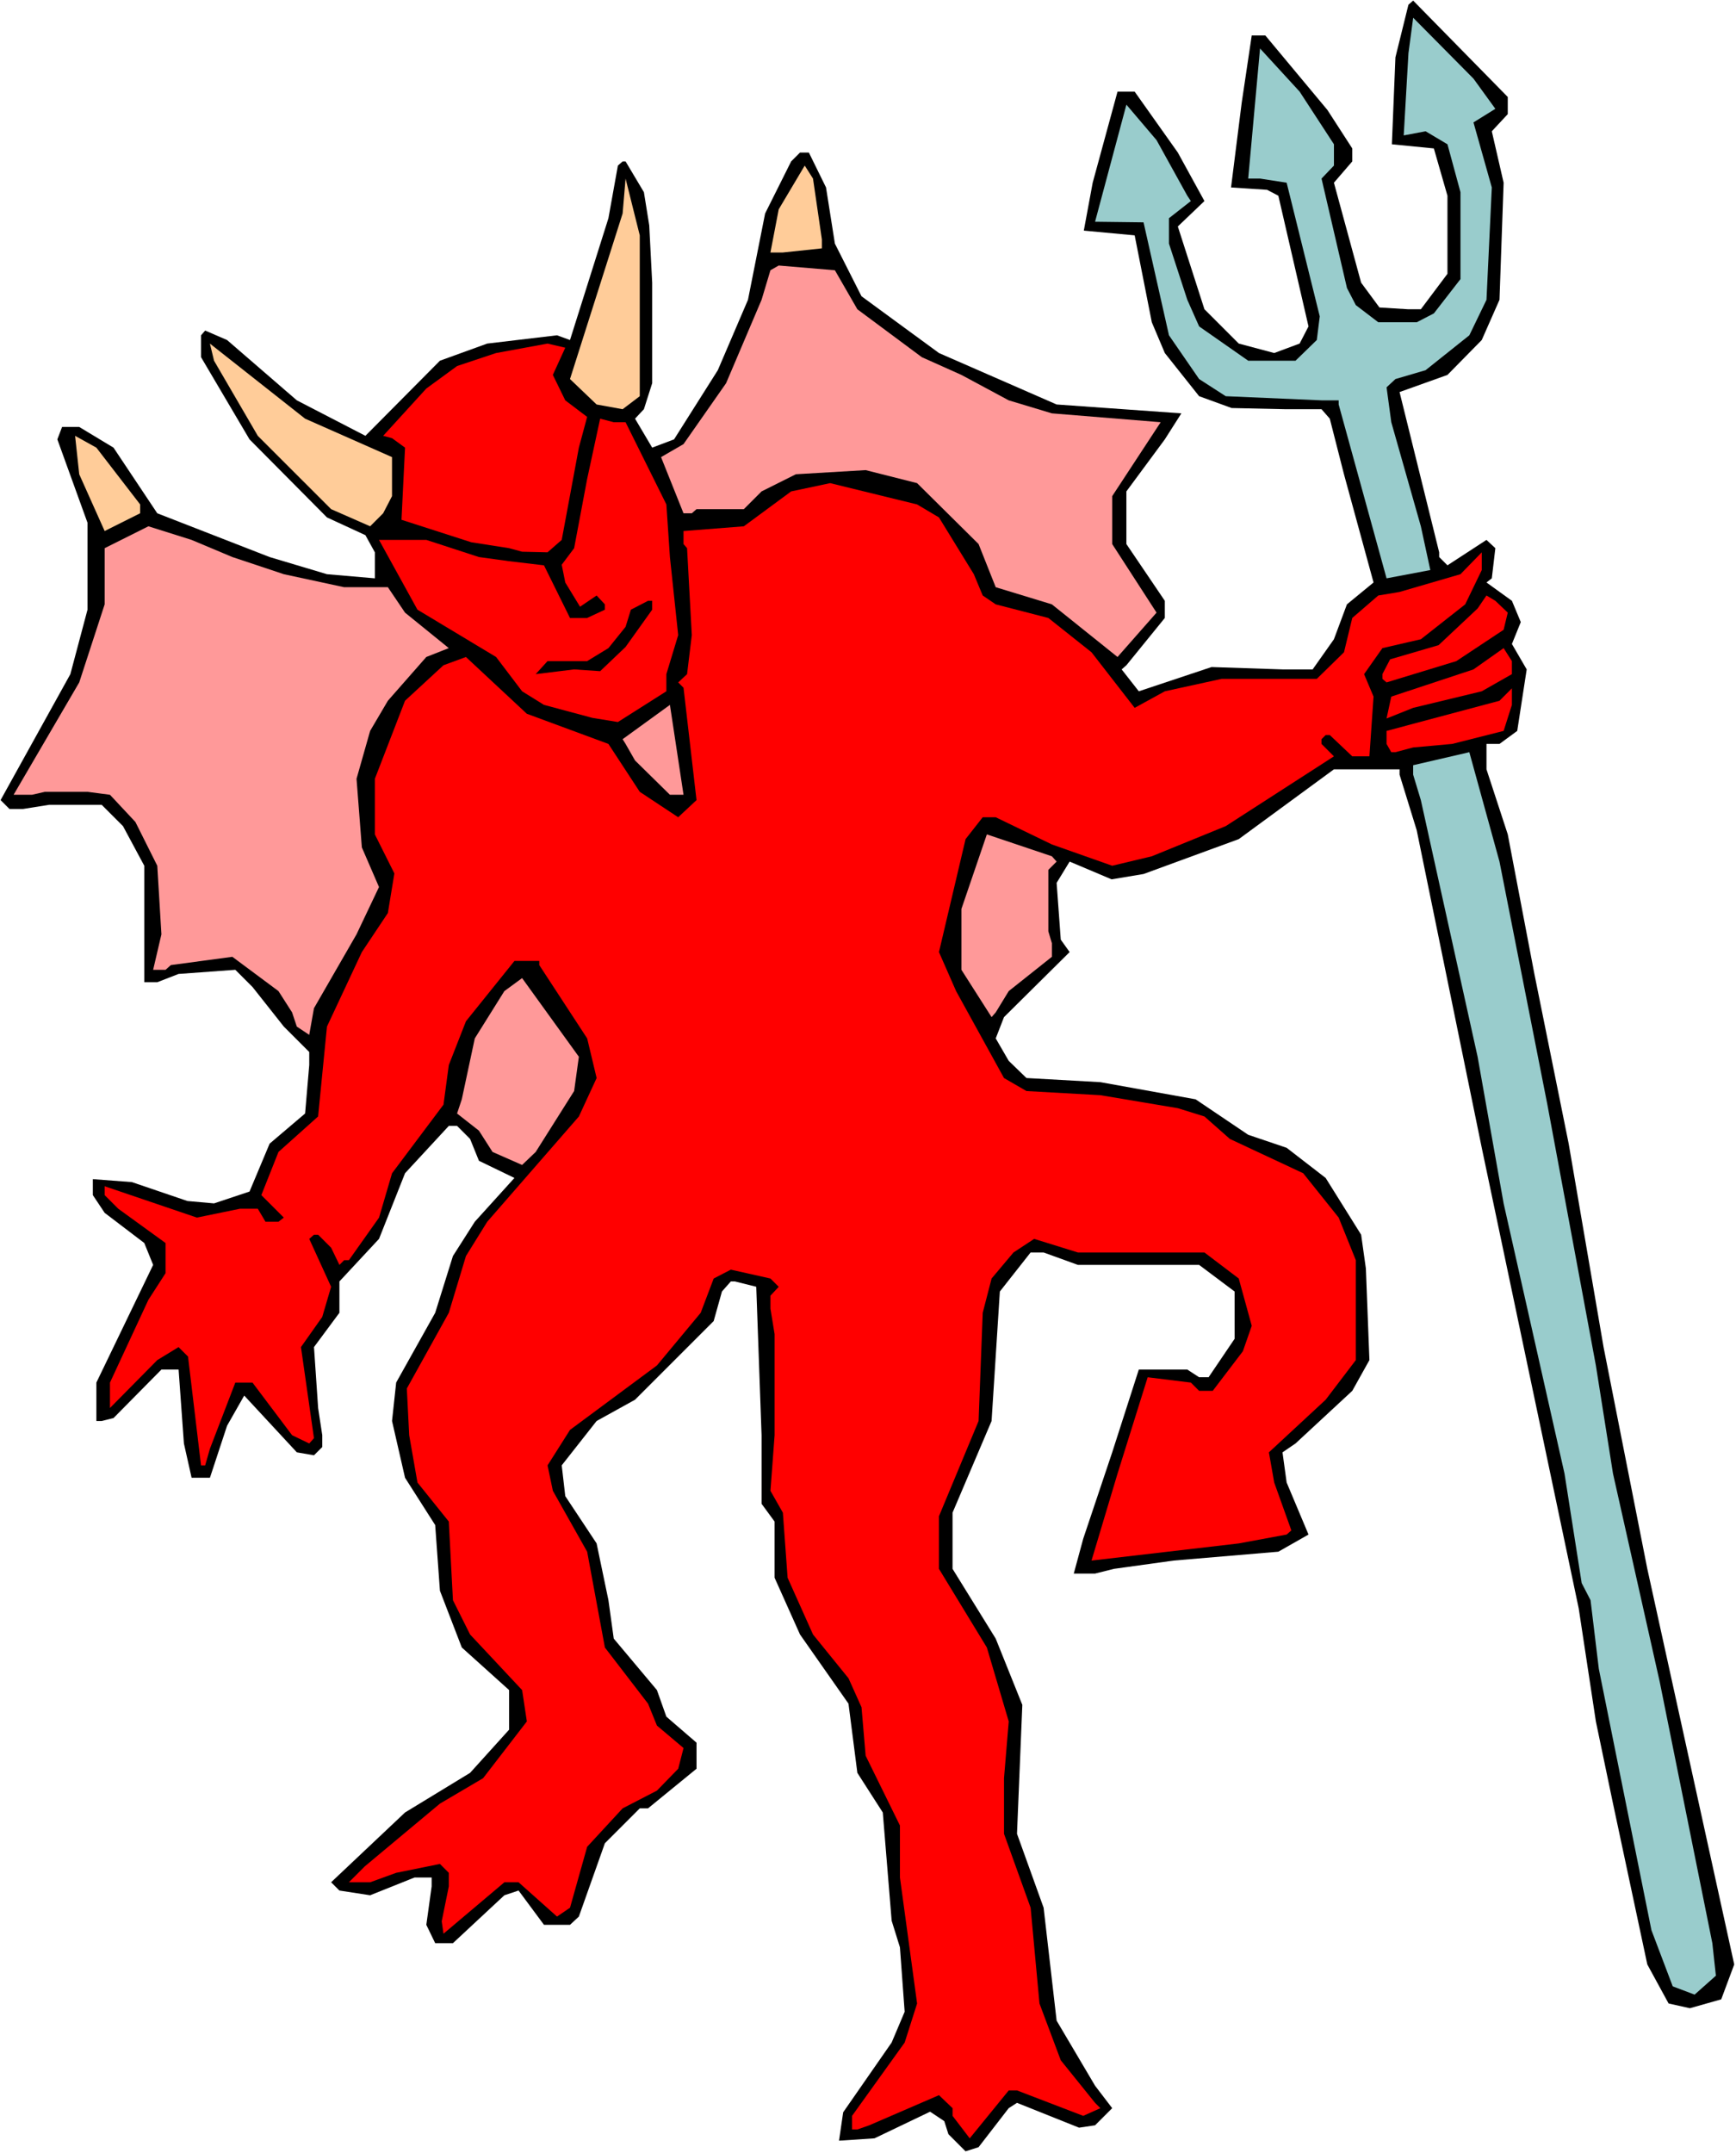 <?xml version="1.0" encoding="UTF-8" standalone="no"?>
<svg
   version="1.0"
   width="125.533mm"
   height="155.668mm"
   id="svg20"
   sodipodi:docname="Devil 16.wmf"
   xmlns:inkscape="http://www.inkscape.org/namespaces/inkscape"
   xmlns:sodipodi="http://sodipodi.sourceforge.net/DTD/sodipodi-0.dtd"
   xmlns="http://www.w3.org/2000/svg"
   xmlns:svg="http://www.w3.org/2000/svg">
  <rect width="100%" height="100%" fill="#333333" stroke="none"/>
  <sodipodi:namedview
     id="namedview20"
     pagecolor="#ffffff"
     bordercolor="#000000"
     borderopacity="0.25"
     inkscape:showpageshadow="2"
     inkscape:pageopacity="0.0"
     inkscape:pagecheckerboard="0"
     inkscape:deskcolor="#d1d1d1"
     inkscape:document-units="mm" />
  <defs
     id="defs1">
    <pattern
       id="WMFhbasepattern"
       patternUnits="userSpaceOnUse"
       width="6"
       height="6"
       x="0"
       y="0" />
  </defs>
  <path
     style="fill:#ffffff;fill-opacity:1;fill-rule:evenodd;stroke:none"
     d="M 0,588.353 H 474.455 V 0 H 0 Z"
     id="path1" />
  <path
     style="fill:#000000;fill-opacity:1;fill-rule:evenodd;stroke:none"
     d="m 412.078,31.187 -4.363,4.686 3.232,14.058 -1.131,31.995 -4.848,10.988 -9.373,9.534 -13.09,4.686 10.827,43.791 v 1.293 l 2.262,2.262 10.666,-6.948 2.424,2.262 -0.97,8.241 -1.454,1.131 6.949,5.009 2.424,5.817 -2.424,5.979 4.04,6.948 -2.586,16.805 -4.848,3.555 h -3.555 v 6.948 l 5.818,17.775 7.272,38.136 9.373,46.377 9.534,55.587 11.958,60.597 23.755,108.104 -3.555,9.534 -8.565,2.424 -5.818,-1.293 -5.818,-10.665 -9.373,-43.953 -4.686,-22.461 -4.686,-30.864 -26.502,-125.879 -17.776,-86.774 -4.686,-15.19 v -1.454 h -17.938 l -26.017,19.068 -26.017,9.534 -8.726,1.454 -11.474,-4.848 -3.555,5.817 1.131,15.513 2.424,3.393 -17.938,17.775 -2.262,5.817 3.555,6.14 4.848,4.686 20.2,1.131 26.017,4.686 14.382,9.695 10.504,3.555 10.666,8.241 9.696,15.513 1.293,9.211 0.97,25.047 -4.686,8.403 -15.514,14.382 -3.555,2.424 1.131,8.241 5.979,14.22 -8.242,4.686 -28.603,2.424 -16.322,2.262 -5.171,1.293 h -5.818 l 2.586,-9.534 7.918,-23.592 7.272,-22.623 h 13.251 l 3.232,2.101 h 2.586 l 7.11,-10.503 V 352.915 l -9.696,-7.272 h -33.128 l -9.373,-3.393 h -3.555 l -8.403,10.665 -2.262,35.388 -10.666,25.047 v 15.351 l 11.797,19.068 7.272,18.098 -1.454,35.227 7.272,20.199 3.555,30.864 10.504,17.775 4.686,6.14 -4.686,4.686 -4.363,0.646 -16.968,-6.787 -2.262,1.454 -8.242,10.665 -3.555,1.131 -4.686,-4.686 -1.131,-3.555 -3.878,-2.585 -15.19,7.272 -9.696,0.646 1.131,-7.756 13.251,-19.068 3.555,-8.403 -1.293,-17.613 -2.262,-7.272 -2.424,-29.571 -6.949,-10.827 -2.424,-18.906 -13.251,-18.906 -6.949,-15.513 v -15.351 l -3.555,-4.848 v -18.745 l -1.454,-40.559 -5.818,-1.454 h -1.131 l -2.424,2.747 -2.262,8.08 -21.493,21.492 -10.504,5.817 -9.534,12.119 0.97,8.403 8.565,12.927 3.232,15.513 1.454,10.503 11.797,14.058 2.586,7.272 8.242,7.11 v 7.11 l -13.251,10.827 h -2.262 l -9.534,9.534 -7.11,20.037 -2.424,2.262 h -7.11 l -6.949,-9.372 -3.878,1.293 -14.059,13.089 h -4.848 l -2.424,-5.009 1.454,-10.503 v -2.424 h -4.686 l -12.12,4.848 -8.403,-1.293 -2.262,-2.262 20.2,-19.068 17.776,-10.827 10.666,-11.796 v -10.827 l -12.928,-11.635 -5.979,-15.513 -1.293,-17.937 -8.242,-12.927 -3.555,-15.513 1.131,-10.503 10.666,-19.068 4.848,-15.513 5.979,-9.372 10.827,-11.958 -9.696,-4.686 -2.424,-5.979 -3.555,-3.555 h -2.262 l -11.958,12.927 -7.11,17.937 -10.827,11.635 v 8.564 l -6.949,9.372 1.131,16.644 1.131,7.433 v 3.232 l -2.262,2.262 -4.686,-0.808 -14.382,-15.513 -4.686,8.241 -4.686,14.22 h -5.01 l -2.101,-9.372 -1.454,-20.199 H 44.117 l -13.09,13.25 -3.232,0.808 H 26.341 v -10.503 l 15.514,-32.157 -2.424,-5.979 -10.827,-8.241 -3.232,-4.848 v -4.363 l 10.666,0.808 15.19,5.171 7.272,0.646 9.696,-3.232 5.494,-13.089 9.696,-8.241 1.131,-13.25 v -3.555 l -6.949,-6.948 -8.565,-10.827 -4.686,-4.686 -15.514,1.131 -5.818,2.262 H 39.43 V 236.569 l -5.818,-10.827 -5.818,-5.817 H 13.413 l -7.11,1.131 H 2.586 l -2.424,-2.424 19.069,-34.419 4.686,-17.613 v -23.754 l -8.242,-22.784 1.293,-3.393 h 4.686 l 9.373,5.656 11.958,17.937 30.704,11.958 15.675,4.686 13.09,1.131 v -7.11 L 99.868,146.24 89.364,141.392 68.195,120.062 54.944,97.601 v -5.979 l 1.131,-1.293 5.979,2.585 19.069,16.482 18.746,9.695 20.362,-20.522 12.928,-4.686 19.069,-2.262 3.555,1.293 10.504,-33.288 2.586,-14.382 1.293,-1.131 h 0.808 l 5.01,8.403 1.454,9.049 0.808,15.674 v 27.47 l -2.262,7.11 -2.424,2.585 4.686,7.918 5.979,-2.262 11.958,-18.906 8.242,-19.229 4.686,-23.592 7.11,-14.22 2.424,-2.424 h 2.424 l 4.686,9.534 2.424,15.351 7.272,14.382 21.169,15.513 32.158,14.058 34.097,2.424 -4.525,7.11 -10.504,14.22 v 14.382 l 10.504,15.513 v 4.686 l -10.504,12.927 -1.293,1.131 4.686,5.979 19.877,-6.625 19.392,0.646 h 8.242 l 5.818,-8.241 3.555,-9.534 7.272,-5.979 -8.08,-29.571 -3.878,-15.19 -2.262,-2.585 h -9.858 l -14.706,-0.323 -8.888,-3.232 -9.373,-11.796 -3.555,-8.403 -4.686,-23.754 -13.898,-1.293 2.424,-13.089 6.787,-24.885 h 4.686 l 11.797,16.644 7.272,13.25 -7.272,6.948 7.272,22.623 9.373,9.372 9.696,2.585 6.949,-2.585 2.424,-4.686 -8.242,-35.712 -3.07,-1.616 -9.858,-0.646 2.909,-23.108 2.747,-18.421 h 3.717 l 16.968,20.36 6.787,10.503 v 3.555 l -5.01,5.817 7.434,27.309 5.01,6.787 7.918,0.485 h 3.394 L 395.595,74.817 V 53.487 l -3.717,-12.927 -11.474,-1.131 0.97,-23.754 3.555,-14.382 1.293,-1.131 25.856,26.339 z"
     id="path2" />
  <path
     style="fill:#99cccc;fill-opacity:1;fill-rule:evenodd;stroke:none"
     d="m 408.685,29.733 -5.979,3.717 5.01,17.775 -1.454,30.702 -4.686,9.695 -11.958,9.534 -8.242,2.424 -2.424,2.262 1.293,9.534 8.08,28.44 2.586,11.958 -11.958,2.262 -13.09,-47.508 v -1.131 h -4.686 l -26.179,-1.131 -7.272,-4.686 -8.242,-11.958 -6.949,-30.864 -13.251,-0.162 8.565,-31.995 8.242,9.695 8.403,15.19 0.97,1.454 -5.979,4.686 v 6.948 l 5.01,15.351 3.232,7.272 13.413,9.372 h 12.928 l 5.818,-5.656 0.808,-6.464 -9.05,-36.52 -7.272,-1.131 h -3.232 l 3.232,-35.55 10.827,11.796 9.373,14.382 v 5.817 l -3.394,3.555 6.949,29.894 2.424,4.686 6.141,4.686 h 10.504 l 4.686,-2.424 7.272,-9.372 V 52.517 l -3.555,-13.089 -5.979,-3.555 -5.979,1.131 1.293,-22.461 1.293,-9.695 16.483,16.644 z"
     id="path3" />
  <path
     style="fill:#ffcc99;fill-opacity:1;fill-rule:evenodd;stroke:none"
     d="m 224.623,65.444 v 2.424 l -10.666,1.131 h -3.394 l 2.262,-11.796 7.11,-11.958 2.262,3.555 z"
     id="path4" />
  <path
     style="fill:#ffcc99;fill-opacity:1;fill-rule:evenodd;stroke:none"
     d="m 174.85,108.266 -4.686,3.555 -7.11,-1.293 -7.272,-6.948 14.382,-45.246 0.808,-9.534 3.878,15.513 z"
     id="path5" />
  <path
     style="fill:#ff9999;fill-opacity:1;fill-rule:evenodd;stroke:none"
     d="m 234.319,84.512 17.614,13.089 10.827,4.848 12.928,6.948 11.797,3.555 29.734,2.424 -13.251,20.199 v 13.089 l 12.12,18.745 -10.666,12.119 -17.938,-14.382 -15.352,-4.686 -4.686,-11.796 -16.806,-16.644 -14.059,-3.555 -19.069,1.131 -9.373,4.686 -4.848,4.848 h -12.928 l -1.293,1.131 h -2.262 l -6.141,-15.351 6.141,-3.555 11.635,-16.644 9.696,-22.784 2.424,-8.08 2.262,-1.293 15.352,1.293 z"
     id="path6" />
  <path
     style="fill:#ffcc99;fill-opacity:1;fill-rule:evenodd;stroke:none"
     d="m 107.14,124.91 v 10.665 l -2.424,4.686 -3.555,3.555 L 90.496,139.13 70.457,119.093 58.499,98.571 57.368,93.884 83.385,114.407 Z"
     id="path7" />
  <path
     style="fill:#ff0000;fill-opacity:1;fill-rule:evenodd;stroke:none"
     d="m 154.489,95.016 -3.394,7.433 3.394,6.948 5.979,4.525 -2.262,8.403 -4.686,25.208 -3.878,3.393 -6.949,-0.162 -3.555,-0.97 -10.342,-1.616 -19.069,-6.14 0.97,-19.714 -3.555,-2.585 -2.424,-0.646 11.797,-12.927 8.403,-6.14 10.666,-3.555 14.059,-2.585 z"
     id="path8" />
  <path
     style="fill:#ff0000;fill-opacity:1;fill-rule:evenodd;stroke:none"
     d="m 170.972,115.376 11.15,22.461 0.97,14.382 2.262,21.33 -3.232,10.665 v 4.686 l -13.251,8.403 -6.949,-1.131 -13.251,-3.555 -5.979,-3.717 -7.11,-9.372 -21.493,-12.927 -10.504,-19.068 h 12.928 l 14.382,4.686 8.242,1.131 9.534,1.131 7.11,14.382 h 4.686 l 4.848,-2.262 v -1.454 l -2.262,-2.424 -4.525,3.07 -4.04,-6.625 -0.97,-4.848 3.394,-4.525 3.555,-18.906 3.555,-16.482 3.717,0.97 z"
     id="path9" />
  <path
     style="fill:#ffcc99;fill-opacity:1;fill-rule:evenodd;stroke:none"
     d="m 38.299,137.837 v 2.424 l -9.696,4.848 -6.949,-15.513 -1.131,-10.503 5.818,3.232 z"
     id="path10" />
  <path
     style="fill:#ff0000;fill-opacity:1;fill-rule:evenodd;stroke:none"
     d="m 256.62,141.392 9.534,15.513 2.424,5.817 3.555,2.424 14.382,3.717 11.797,9.372 11.797,15.19 8.242,-4.525 15.514,-3.393 h 26.017 l 7.434,-7.272 2.262,-9.372 7.11,-6.14 5.818,-0.97 16.645,-4.848 5.818,-5.979 v 4.848 l -4.525,9.372 -12.12,9.534 -10.504,2.424 -5.01,7.11 2.586,6.14 -1.131,16.321 h -4.686 l -6.141,-5.817 h -1.131 l -1.131,1.131 v 1.293 l 3.394,3.393 -29.573,19.068 -20.2,8.241 -10.827,2.585 -16.483,-5.817 -15.352,-7.433 h -3.555 l -4.686,5.979 -7.272,30.864 4.686,10.665 13.09,23.754 6.141,3.555 20.2,1.131 21.17,3.555 7.272,2.262 6.949,6.14 20.038,9.372 9.696,12.119 4.686,11.635 v 27.309 l -8.242,10.827 -15.514,14.382 1.454,8.241 4.686,13.089 -1.293,1.131 -13.09,2.424 -40.238,4.686 7.11,-23.754 8.242,-26.339 11.797,1.454 2.262,2.262 h 3.717 l 8.242,-10.827 2.424,-6.948 -3.555,-12.927 -9.373,-7.11 h -34.582 l -11.958,-3.717 -5.656,3.717 -5.979,7.11 -2.424,9.372 -1.131,29.571 -10.827,26.016 v 14.382 l 13.09,21.492 5.979,20.199 -1.293,15.513 v 15.19 l 7.272,20.199 2.424,26.178 5.818,15.513 9.373,11.635 1.454,1.454 -4.686,2.101 -18.099,-6.948 h -2.262 l -10.666,13.089 -4.686,-6.14 v -2.101 l -3.717,-3.555 -19.069,8.241 -3.232,1.131 h -1.454 v -3.717 l 14.382,-20.037 3.394,-10.665 -4.686,-34.419 v -14.22 l -9.373,-19.068 -1.131,-13.25 -3.555,-7.918 -9.696,-11.958 -6.949,-15.513 -1.293,-17.775 -3.394,-5.979 1.131,-15.19 v -27.632 l -1.131,-6.948 v -3.555 l 2.262,-2.424 -2.262,-2.262 -10.827,-2.424 -4.686,2.424 -3.555,9.372 -11.958,14.382 -23.755,17.613 -6.141,9.695 1.454,6.948 9.373,16.644 4.848,26.178 11.797,15.351 2.424,5.979 7.272,6.14 -1.454,5.656 -5.818,5.979 -9.373,4.848 -9.696,10.503 -4.686,16.644 -3.555,2.424 -10.504,-9.372 h -3.878 l -16.645,14.058 -0.485,-3.393 1.939,-9.534 v -3.717 l -2.424,-2.424 -11.958,2.424 -7.11,2.585 h -5.818 l 4.363,-4.363 20.523,-17.129 11.797,-6.948 11.958,-15.513 -1.293,-8.564 -14.221,-15.19 -4.686,-9.372 -1.131,-21.492 -8.565,-10.665 -2.262,-12.927 -0.646,-12.766 11.474,-20.684 4.686,-15.513 5.818,-9.372 25.048,-28.763 4.848,-10.503 -2.586,-10.827 -13.09,-20.037 v -1.131 h -6.787 l -13.251,16.482 -4.686,11.958 -1.454,10.827 -14.059,18.745 -3.555,12.119 -8.242,11.635 h -1.293 l -1.293,1.293 -2.262,-4.686 -3.555,-3.555 H 85.809 l -1.293,1.131 5.979,13.089 -2.424,8.241 -5.818,8.241 3.555,24.885 -1.293,1.454 -4.686,-2.262 -10.827,-14.382 h -4.686 l -6.949,18.098 -1.293,4.525 h -1.131 l -3.555,-29.733 -2.586,-2.585 -5.818,3.555 -12.928,13.089 v -6.948 l 10.504,-22.623 4.686,-7.272 v -8.241 l -12.928,-9.372 -3.717,-3.717 v -2.424 l 25.209,8.564 11.797,-2.424 h 4.848 l 2.101,3.555 h 3.555 l 1.454,-1.131 -6.141,-6.14 4.686,-11.796 10.827,-9.695 2.424,-24.562 9.534,-20.36 7.11,-10.665 1.778,-10.827 -5.333,-10.665 V 212.815 l 8.242,-21.33 10.504,-9.695 6.141,-2.262 16.645,15.513 22.301,8.241 8.565,13.089 10.504,6.948 5.01,-4.686 -3.555,-30.702 -1.454,-1.454 2.424,-2.262 1.293,-10.665 -1.293,-23.754 -0.97,-1.131 v -3.555 l 16.483,-1.293 12.928,-9.534 10.666,-2.262 23.755,5.817 z"
     id="path11" />
  <path
     style="fill:#ff9999;fill-opacity:1;fill-rule:evenodd;stroke:none"
     d="m 63.509,152.219 14.059,4.686 16.483,3.555 h 11.958 l 4.686,6.948 11.958,9.695 -6.141,2.424 -10.504,11.958 -4.848,8.241 -3.717,13.089 1.454,18.745 4.686,10.827 -6.141,12.927 -11.635,20.199 -1.293,7.272 -3.394,-2.262 -1.293,-3.878 -3.717,-5.817 -12.605,-9.372 -16.806,2.262 -1.454,1.293 H 41.854 l 2.262,-9.695 -1.131,-18.745 -5.979,-11.958 -6.949,-7.433 -6.141,-0.808 H 12.282 l -3.555,0.808 H 3.717 L 21.654,186.476 28.603,165.146 v -15.351 l 11.958,-5.979 11.797,3.717 z"
     id="path12" />
  <path
     style="fill:#ff0000;fill-opacity:1;fill-rule:evenodd;stroke:none"
     d="m 412.078,167.408 -1.131,4.686 -12.928,8.564 -19.069,5.817 -1.131,-0.97 v -1.293 l 2.101,-4.04 13.251,-3.878 10.666,-10.019 2.424,-3.555 2.424,1.454 z"
     id="path13" />
  <path
     style="fill:#000000;fill-opacity:1;fill-rule:evenodd;stroke:none"
     d="m 178.244,166.6 -7.272,10.18 -6.949,6.625 -7.11,-0.485 -10.504,1.293 3.232,-3.555 h 10.827 l 5.818,-3.555 4.686,-5.817 1.454,-4.686 4.686,-2.424 h 1.131 z"
     id="path14" />
  <path
     style="fill:#ff0000;fill-opacity:1;fill-rule:evenodd;stroke:none"
     d="m 413.209,184.214 -8.242,4.686 -18.746,4.525 -7.272,2.909 1.293,-5.979 22.462,-7.433 8.242,-5.817 2.262,3.555 z"
     id="path15" />
  <path
     style="fill:#ff0000;fill-opacity:1;fill-rule:evenodd;stroke:none"
     d="m 410.947,199.727 -14.059,3.555 -10.666,0.97 -4.848,1.293 h -1.131 l -1.293,-2.262 v -3.555 l 30.865,-8.241 3.394,-3.393 v 4.525 z"
     id="path16" />
  <path
     style="fill:#ff9999;fill-opacity:1;fill-rule:evenodd;stroke:none"
     d="m 183.092,217.178 -9.534,-9.372 -2.586,-4.525 -0.808,-1.293 12.928,-9.372 3.717,24.562 z"
     id="path17" />
  <path
     style="fill:#99cccc;fill-opacity:1;fill-rule:evenodd;stroke:none"
     d="m 422.905,301.852 13.251,71.262 4.686,29.571 12.766,56.88 14.382,71.423 0.97,8.888 -5.818,5.171 -5.979,-2.262 -5.818,-15.351 -14.382,-71.423 -2.262,-18.745 -2.424,-4.686 -4.686,-29.894 -16.645,-73.847 -7.11,-40.075 -15.514,-70.131 -2.101,-6.948 v -2.585 l 15.352,-3.555 8.242,29.894 z"
     id="path18" />
  <path
     style="fill:#ff9999;fill-opacity:1;fill-rule:evenodd;stroke:none"
     d="m 288.778,235.438 -2.262,2.262 v 16.805 l 0.97,3.232 v 3.717 l -11.797,9.372 -3.555,5.817 -1.131,1.293 -8.242,-12.927 v -16.644 l 6.949,-20.36 17.776,5.979 z"
     id="path19" />
  <path
     style="fill:#ff9999;fill-opacity:1;fill-rule:evenodd;stroke:none"
     d="m 156.913,298.136 -10.504,16.644 -3.717,3.555 -8.08,-3.555 -3.717,-5.817 -5.979,-4.686 1.293,-3.878 3.555,-16.644 8.08,-12.927 4.848,-3.555 15.514,21.492 z"
     id="path20" />
</svg>
